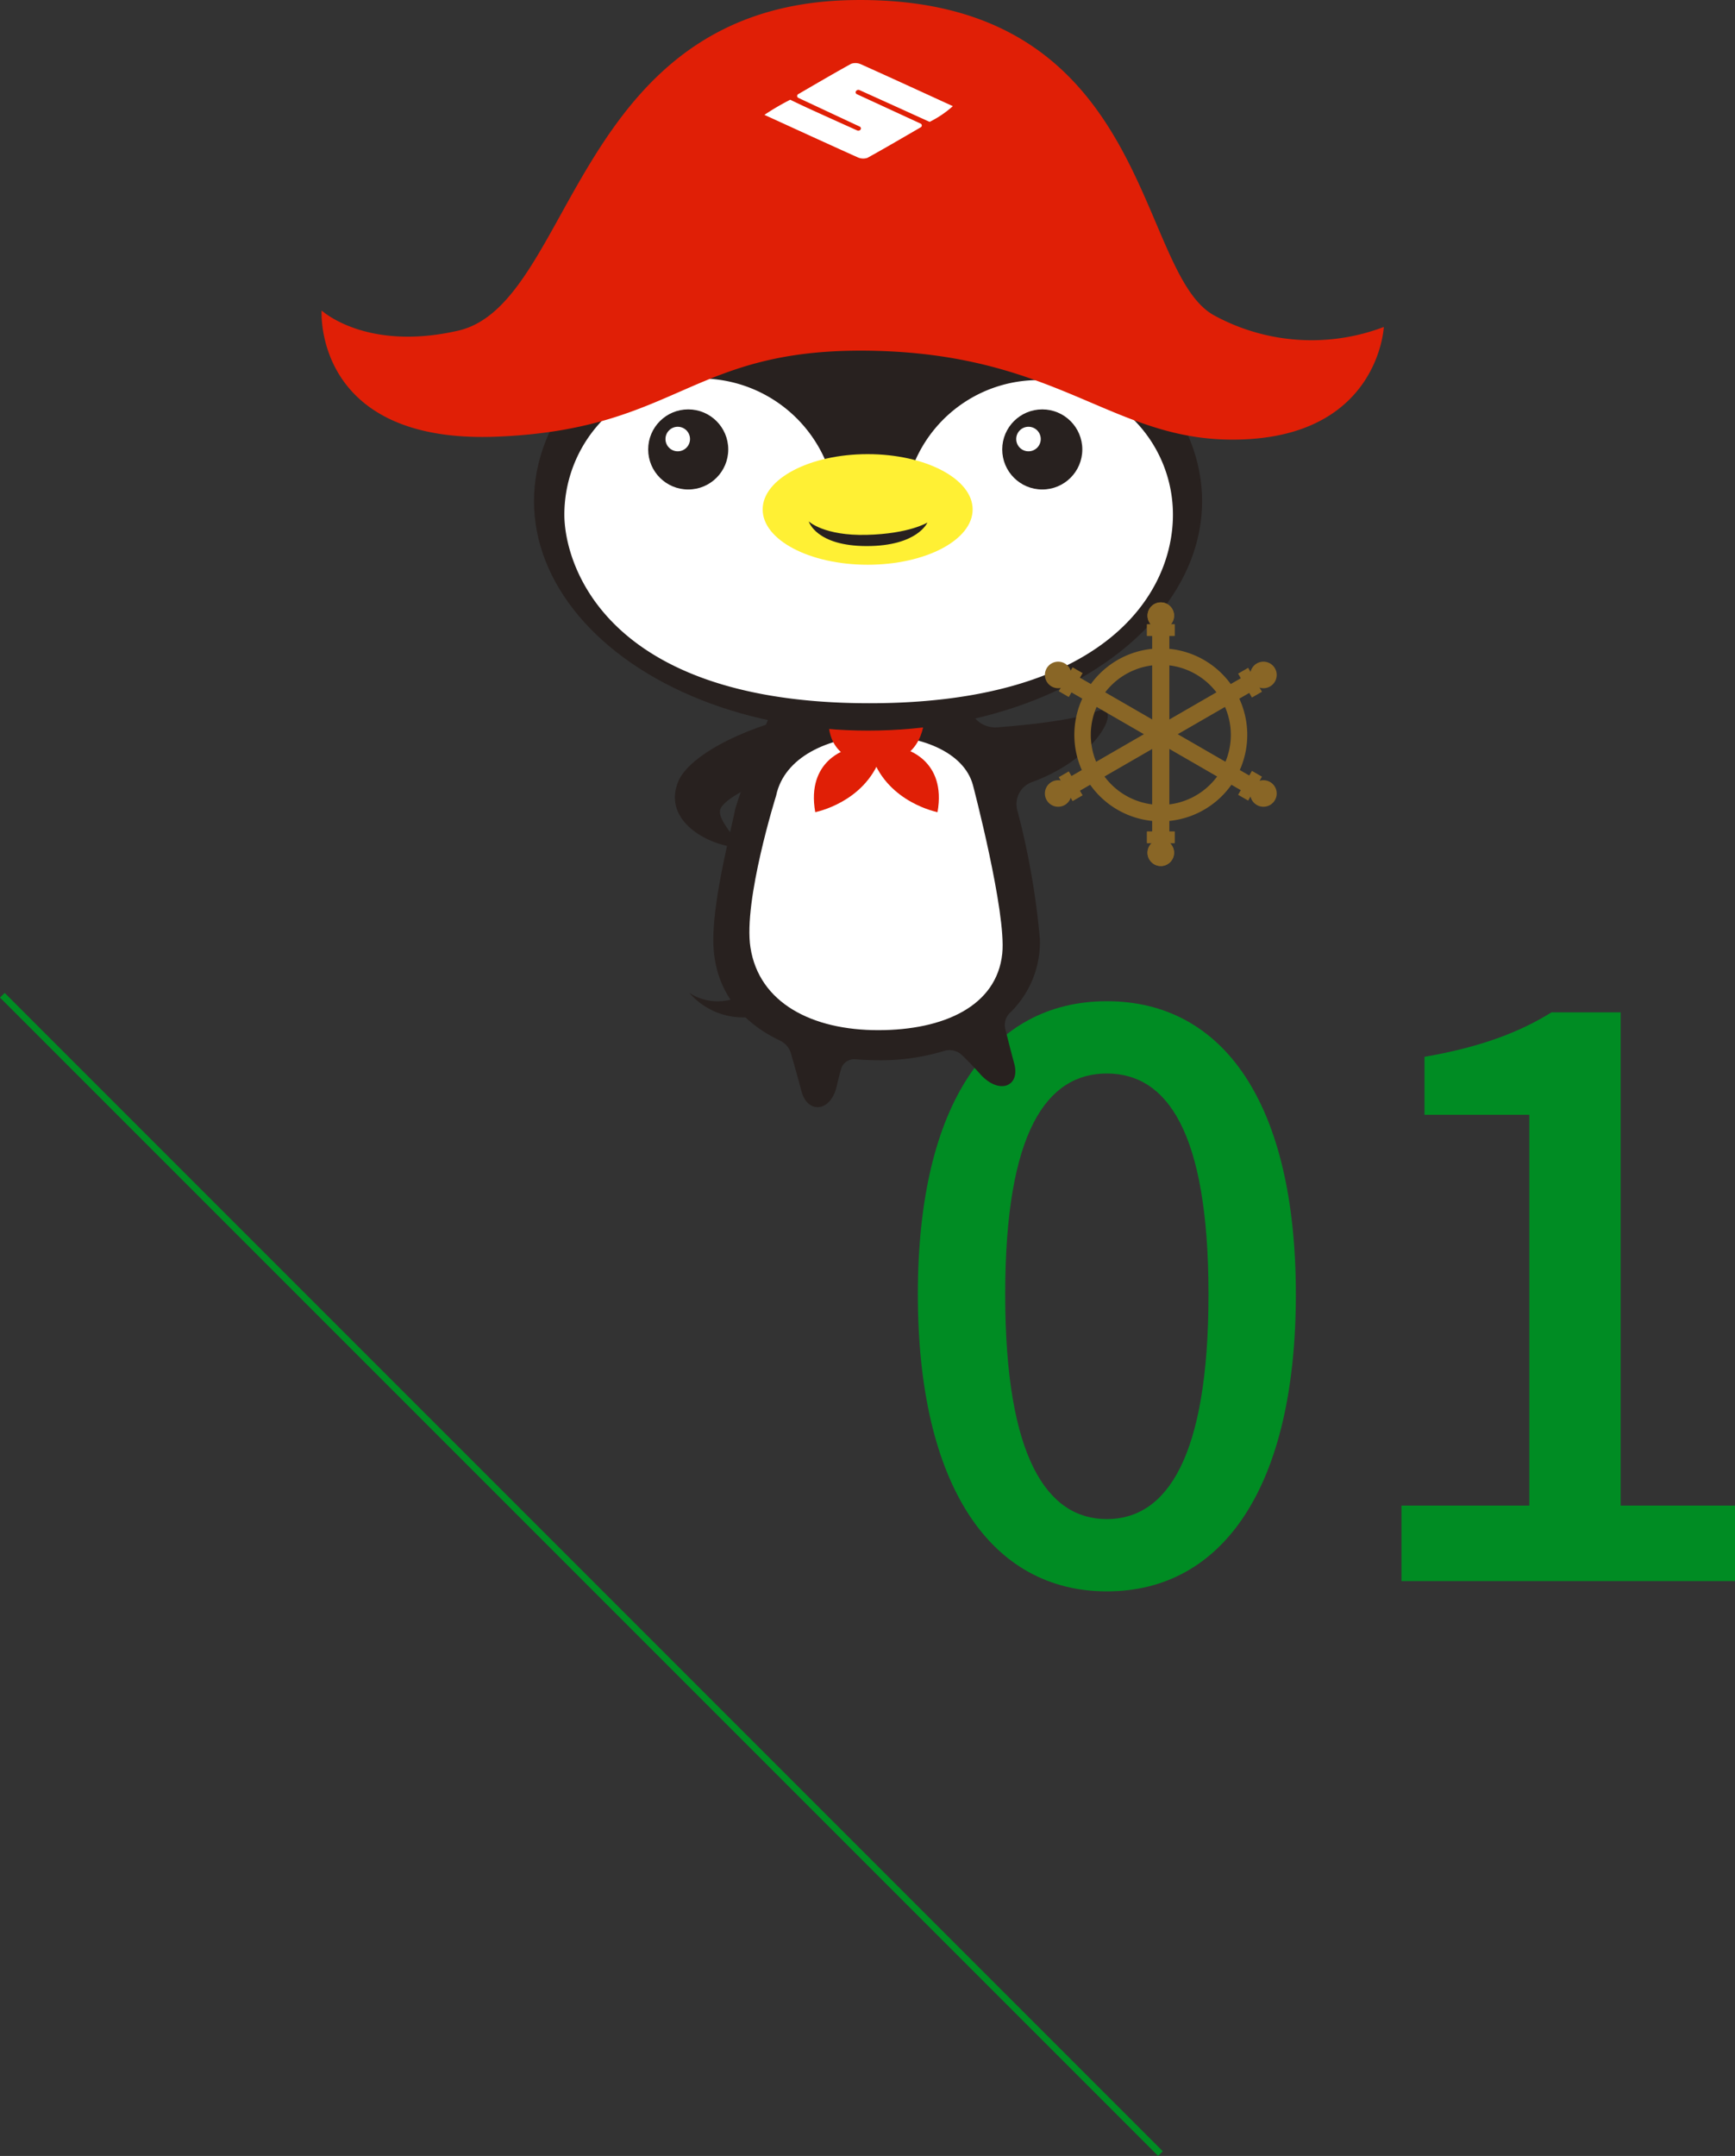 <svg xmlns="http://www.w3.org/2000/svg" width="262.173" height="325.716" viewBox="0 0 262.173 325.716">
  <rect x="0" y="0" width="262.173" height="325.716" fill="#333333" stroke="none"/>
  <g id="no1" transform="translate(-1310.896 -1420.591)">
    <path id="パス_21263" data-name="パス 21263" d="M-102.6,1.56c17.64,0,28.56-15.96,28.56-44.88,0-28.8-10.92-44.28-28.56-44.28-17.52,0-28.56,15.36-28.56,44.28S-120.12,1.56-102.6,1.56Zm0-10.92c-9,0-15.36-9.24-15.36-33.96s6.36-33.36,15.36-33.36,15.36,8.64,15.36,33.36S-93.6-9.36-102.6-9.36ZM-58.08,0h50.4V-11.4H-24.96V-85.92H-35.4c-5.04,3.12-10.92,5.28-19.2,6.72v8.76h15.84V-11.4H-58.08Z" transform="translate(1580.75 1659.453)" fill="#008c23"/>
    <line id="線_62" data-name="線 62" x2="175" y2="175" transform="translate(1311.25 1570.953)" fill="none" stroke="#008c23" stroke-width="1"/>
    <g id="chara" transform="translate(998.927 1267.005)">
      <path id="パス_467" data-name="パス 467" d="M467.969,271.721c10.488-3.831,13.845-12.305,9.621-10.639-3.388,1.336-10.651,2.061-14.872,2.384a4.048,4.048,0,0,1-3.8-1.894c-.156-.264-.3-.512-.442-.741a4.012,4.012,0,0,0-3.518-1.875l-23.031.359a3.97,3.97,0,0,0-3.481,2.054h0c-.226.434-.813,1.878-1.522,3.709-1.541,3.98-3.659,9.784-3.908,10.986-.815,3.951-3.257,13.269-3.257,19.537,0,7.229,3.924,12.279,10.066,15.189a3.086,3.086,0,0,1,1.655,1.926c.471,1.633,1.1,3.84,1.59,5.713.913,3.465,4.449,3.255,5.361-.84.208-.933.428-1.782.643-2.539a2.067,2.067,0,0,1,2.185-1.429q1.809.145,3.7.147a33.026,33.026,0,0,0,9.685-1.412,2.726,2.726,0,0,1,2.661.613c.791.755,1.731,1.709,2.754,2.859,2.876,3.234,6.113,1.907,5.17-1.551-.459-1.688-.961-3.661-1.354-5.241a2.542,2.542,0,0,1,.692-2.419,14.861,14.861,0,0,0,4.536-11.178,116.183,116.183,0,0,0-3.369-19.285A3.544,3.544,0,0,1,467.969,271.721Z" fill="#28211f"/>
      <path id="パス_468" data-name="パス 468" d="M458.989,272.2s5.074,19.261,4.432,25.438c-.827,7.949-8.838,11.583-18.753,11.583s-17.989-4.055-19.3-12.492c-1.1-7.08,3.881-22.939,3.881-22.939C431.724,261.985,456.235,261.985,458.989,272.2Z" fill="#fff"/>
      <path id="パス_469" data-name="パス 469" d="M423.9,304.035a7.83,7.83,0,0,1-7.755-.432,10.756,10.756,0,0,0,8.694,3.677" fill="#28211f"/>
      <path id="パス_470" data-name="パス 470" d="M437.2,262.009s-.881,6.7,6.873,6.873,7.578-7.049,7.578-7.049" fill="#e01f06"/>
      <path id="パス_471" data-name="パス 471" d="M440.093,266.768s-6.344,1.586-4.934,9.516c0,0,7.4-1.41,9.869-8.283" fill="#e01f06"/>
      <path id="パス_472" data-name="パス 472" d="M448.7,266.768s6.345,1.586,4.935,9.516c0,0-7.4-1.41-9.869-8.283" fill="#e01f06"/>
      <ellipse id="楕円形_155" data-name="楕円形 155" cx="50.478" cy="34.659" rx="50.478" ry="34.659" transform="translate(392.66 194.648)" fill="#28211f"/>
      <path id="パス_473" data-name="パス 473" d="M468.887,211.01A20.331,20.331,0,0,0,450.2,223.321c-2.232-.152-4.521-.235-6.858-.235q-3.361,0-6.586.215a20.572,20.572,0,0,0-39.508,8.036c0,7.327,6.043,28.492,46.094,28.492,35.31,0,45.867-16.352,45.867-28.492A20.327,20.327,0,0,0,468.887,211.01Z" fill="#fff"/>
      <ellipse id="楕円形_156" data-name="楕円形 156" cx="15.865" cy="8.354" rx="15.865" ry="8.354" transform="translate(427.213 222.198)" fill="#fff034"/>
      <circle id="楕円形_157" data-name="楕円形 157" cx="7.616" cy="7.616" r="7.616" transform="translate(461.611 215.937)" fill="#fff"/>
      <circle id="楕円形_158" data-name="楕円形 158" cx="6.05" cy="6.05" r="6.05" transform="translate(463.414 215.437)" fill="#28211f"/>
      <circle id="楕円形_159" data-name="楕円形 159" cx="1.854" cy="1.854" r="1.854" transform="translate(465.528 218.061)" fill="#fff"/>
      <circle id="楕円形_160" data-name="楕円形 160" cx="6.05" cy="6.05" r="6.05" transform="translate(409.914 215.437)" fill="#28211f"/>
      <g id="グループ_120" data-name="グループ 120">
        <path id="パス_474" data-name="パス 474" d="M487.375,251.546a13.064,13.064,0,1,0,13.064,13.065A13.065,13.065,0,0,0,487.375,251.546Zm0,23.646a10.581,10.581,0,1,1,10.582-10.581A10.581,10.581,0,0,1,487.375,275.192Z" fill="#896626"/>
        <g id="グループ_113" data-name="グループ 113">
          <g id="グループ_112" data-name="グループ 112">
            <rect id="長方形_78" data-name="長方形 78" width="2.559" height="30.487" transform="translate(486.096 249.123)" fill="#896626"/>
            <rect id="長方形_79" data-name="長方形 79" width="4.175" height="1.751" transform="translate(485.288 247.91)" fill="#896626"/>
            <rect id="長方形_80" data-name="長方形 80" width="4.175" height="1.751" transform="translate(485.288 279.205)" fill="#896626"/>
          </g>
          <circle id="楕円形_161" data-name="楕円形 161" cx="2.006" cy="2.006" r="2.006" transform="translate(485.369 244.594)" fill="#896626"/>
          <circle id="楕円形_162" data-name="楕円形 162" cx="2.006" cy="2.006" r="2.006" transform="translate(485.369 280.412)" fill="#896626"/>
        </g>
        <g id="グループ_115" data-name="グループ 115">
          <g id="グループ_114" data-name="グループ 114">
            <rect id="長方形_81" data-name="長方形 81" width="2.559" height="30.487" transform="translate(486.096 249.123)" fill="#896626"/>
            <rect id="長方形_82" data-name="長方形 82" width="4.175" height="1.751" transform="translate(485.288 247.91)" fill="#896626"/>
            <rect id="長方形_83" data-name="長方形 83" width="4.175" height="1.751" transform="translate(485.288 279.205)" fill="#896626"/>
          </g>
          <circle id="楕円形_163" data-name="楕円形 163" cx="2.006" cy="2.006" r="2.006" transform="translate(485.369 244.594)" fill="#896626"/>
          <circle id="楕円形_164" data-name="楕円形 164" cx="2.006" cy="2.006" r="2.006" transform="translate(485.369 280.412)" fill="#896626"/>
        </g>
        <g id="グループ_117" data-name="グループ 117">
          <g id="グループ_116" data-name="グループ 116">
            <rect id="長方形_84" data-name="長方形 84" width="2.559" height="30.487" transform="translate(473.41 257.924) rotate(-60)" fill="#896626"/>
            <rect id="長方形_85" data-name="長方形 85" width="4.175" height="1.751" transform="translate(471.957 258.018) rotate(-60)" fill="#896626"/>
            <rect id="長方形_86" data-name="長方形 86" width="4.175" height="1.751" transform="translate(499.059 273.665) rotate(-60)" fill="#896626"/>
          </g>
          <circle id="楕円形_165" data-name="楕円形 165" cx="2.006" cy="2.006" r="2.006" transform="translate(469.86 253.549)" fill="#896626"/>
          <circle id="楕円形_166" data-name="楕円形 166" cx="2.006" cy="2.006" r="2.006" transform="translate(500.879 271.458)" fill="#896626"/>
        </g>
        <g id="グループ_119" data-name="グループ 119">
          <g id="グループ_118" data-name="グループ 118">
            <rect id="長方形_87" data-name="長方形 87" width="2.559" height="30.487" transform="translate(474.69 273.31) rotate(-120)" fill="#896626"/>
            <rect id="長方形_88" data-name="長方形 88" width="4.175" height="1.751" transform="translate(474.044 274.616) rotate(-120)" fill="#896626"/>
            <rect id="長方形_89" data-name="長方形 89" width="4.175" height="1.751" transform="translate(501.146 258.969) rotate(-120)" fill="#896626"/>
          </g>
          <circle id="楕円形_167" data-name="楕円形 167" cx="2.006" cy="2.006" r="2.006" transform="translate(469.86 271.458)" fill="#896626"/>
          <circle id="楕円形_168" data-name="楕円形 168" cx="2.006" cy="2.006" r="2.006" transform="translate(500.879 253.549)" fill="#896626"/>
        </g>
      </g>
      <path id="パス_475" data-name="パス 475" d="M434.179,232.359s2.292,2.2,8.763,2.033,9.167-1.864,9.167-1.864-1.483,3.557-9.167,3.557S434.179,232.359,434.179,232.359Z" fill="#28211f"/>
      <path id="パス_476" data-name="パス 476" d="M440.655,153.6c-42.169.762-41.9,45.928-59.459,49.943-13.929,3.185-20.629-3.052-20.629-3.052s-1.3,20.208,26.533,19.064,29.1-13.725,57.35-12.962c28.69.774,36.266,14.487,56.085,13.344s20.538-16.951,20.538-16.951a30.756,30.756,0,0,1-25.6-1.731C483.426,194.744,486.2,152.774,440.655,153.6Z" fill="#e01f06"/>
      <g id="_67zYlW" data-name="67zYlW">
        <g id="グループ_121" data-name="グループ 121">
          <path id="パス_477" data-name="パス 477" d="M427.48,170.939a37.233,37.233,0,0,1,3.9-2.285s1.386.68,3.177,1.5q3.462,1.575,6.934,3.134a.425.425,0,0,0,.521-.132h0a.31.31,0,0,0-.153-.456l-9.232-4.318a.316.316,0,0,1-.032-.576c2.753-1.6,5.348-3.121,7.991-4.583a2.01,2.01,0,0,1,1.452.063c4.645,2.084,9.263,4.211,13.914,6.338a15.66,15.66,0,0,1-3.508,2.373s-1.472-.663-2.869-1.3q-3.857-1.752-7.718-3.494a.425.425,0,0,0-.523.133l-.022.033a.311.311,0,0,0,.157.455l9.588,4.422a.315.315,0,0,1,.034.576c-2.8,1.624-5.4,3.151-8.051,4.614a2,2,0,0,1-1.445-.071C436.959,175.284,432.345,173.162,427.48,170.939Z" fill="#fff"/>
        </g>
      </g>
      <path id="パス_478" data-name="パス 478" d="M431.934,261.8c-10.641,2.827-16.209,6.866-17.458,9.81-2.328,5.487,3.491,9.311,8.479,9.976,2.212.3-2.693-3.7-2.161-5.653.5-1.829,6.152-4.157,6.152-4.157" fill="#28211f"/>
      <circle id="楕円形_221" data-name="楕円形 221" cx="1.854" cy="1.854" r="1.854" transform="translate(412.528 218.061)" fill="#fff"/>
    </g>
  </g>
</svg>
